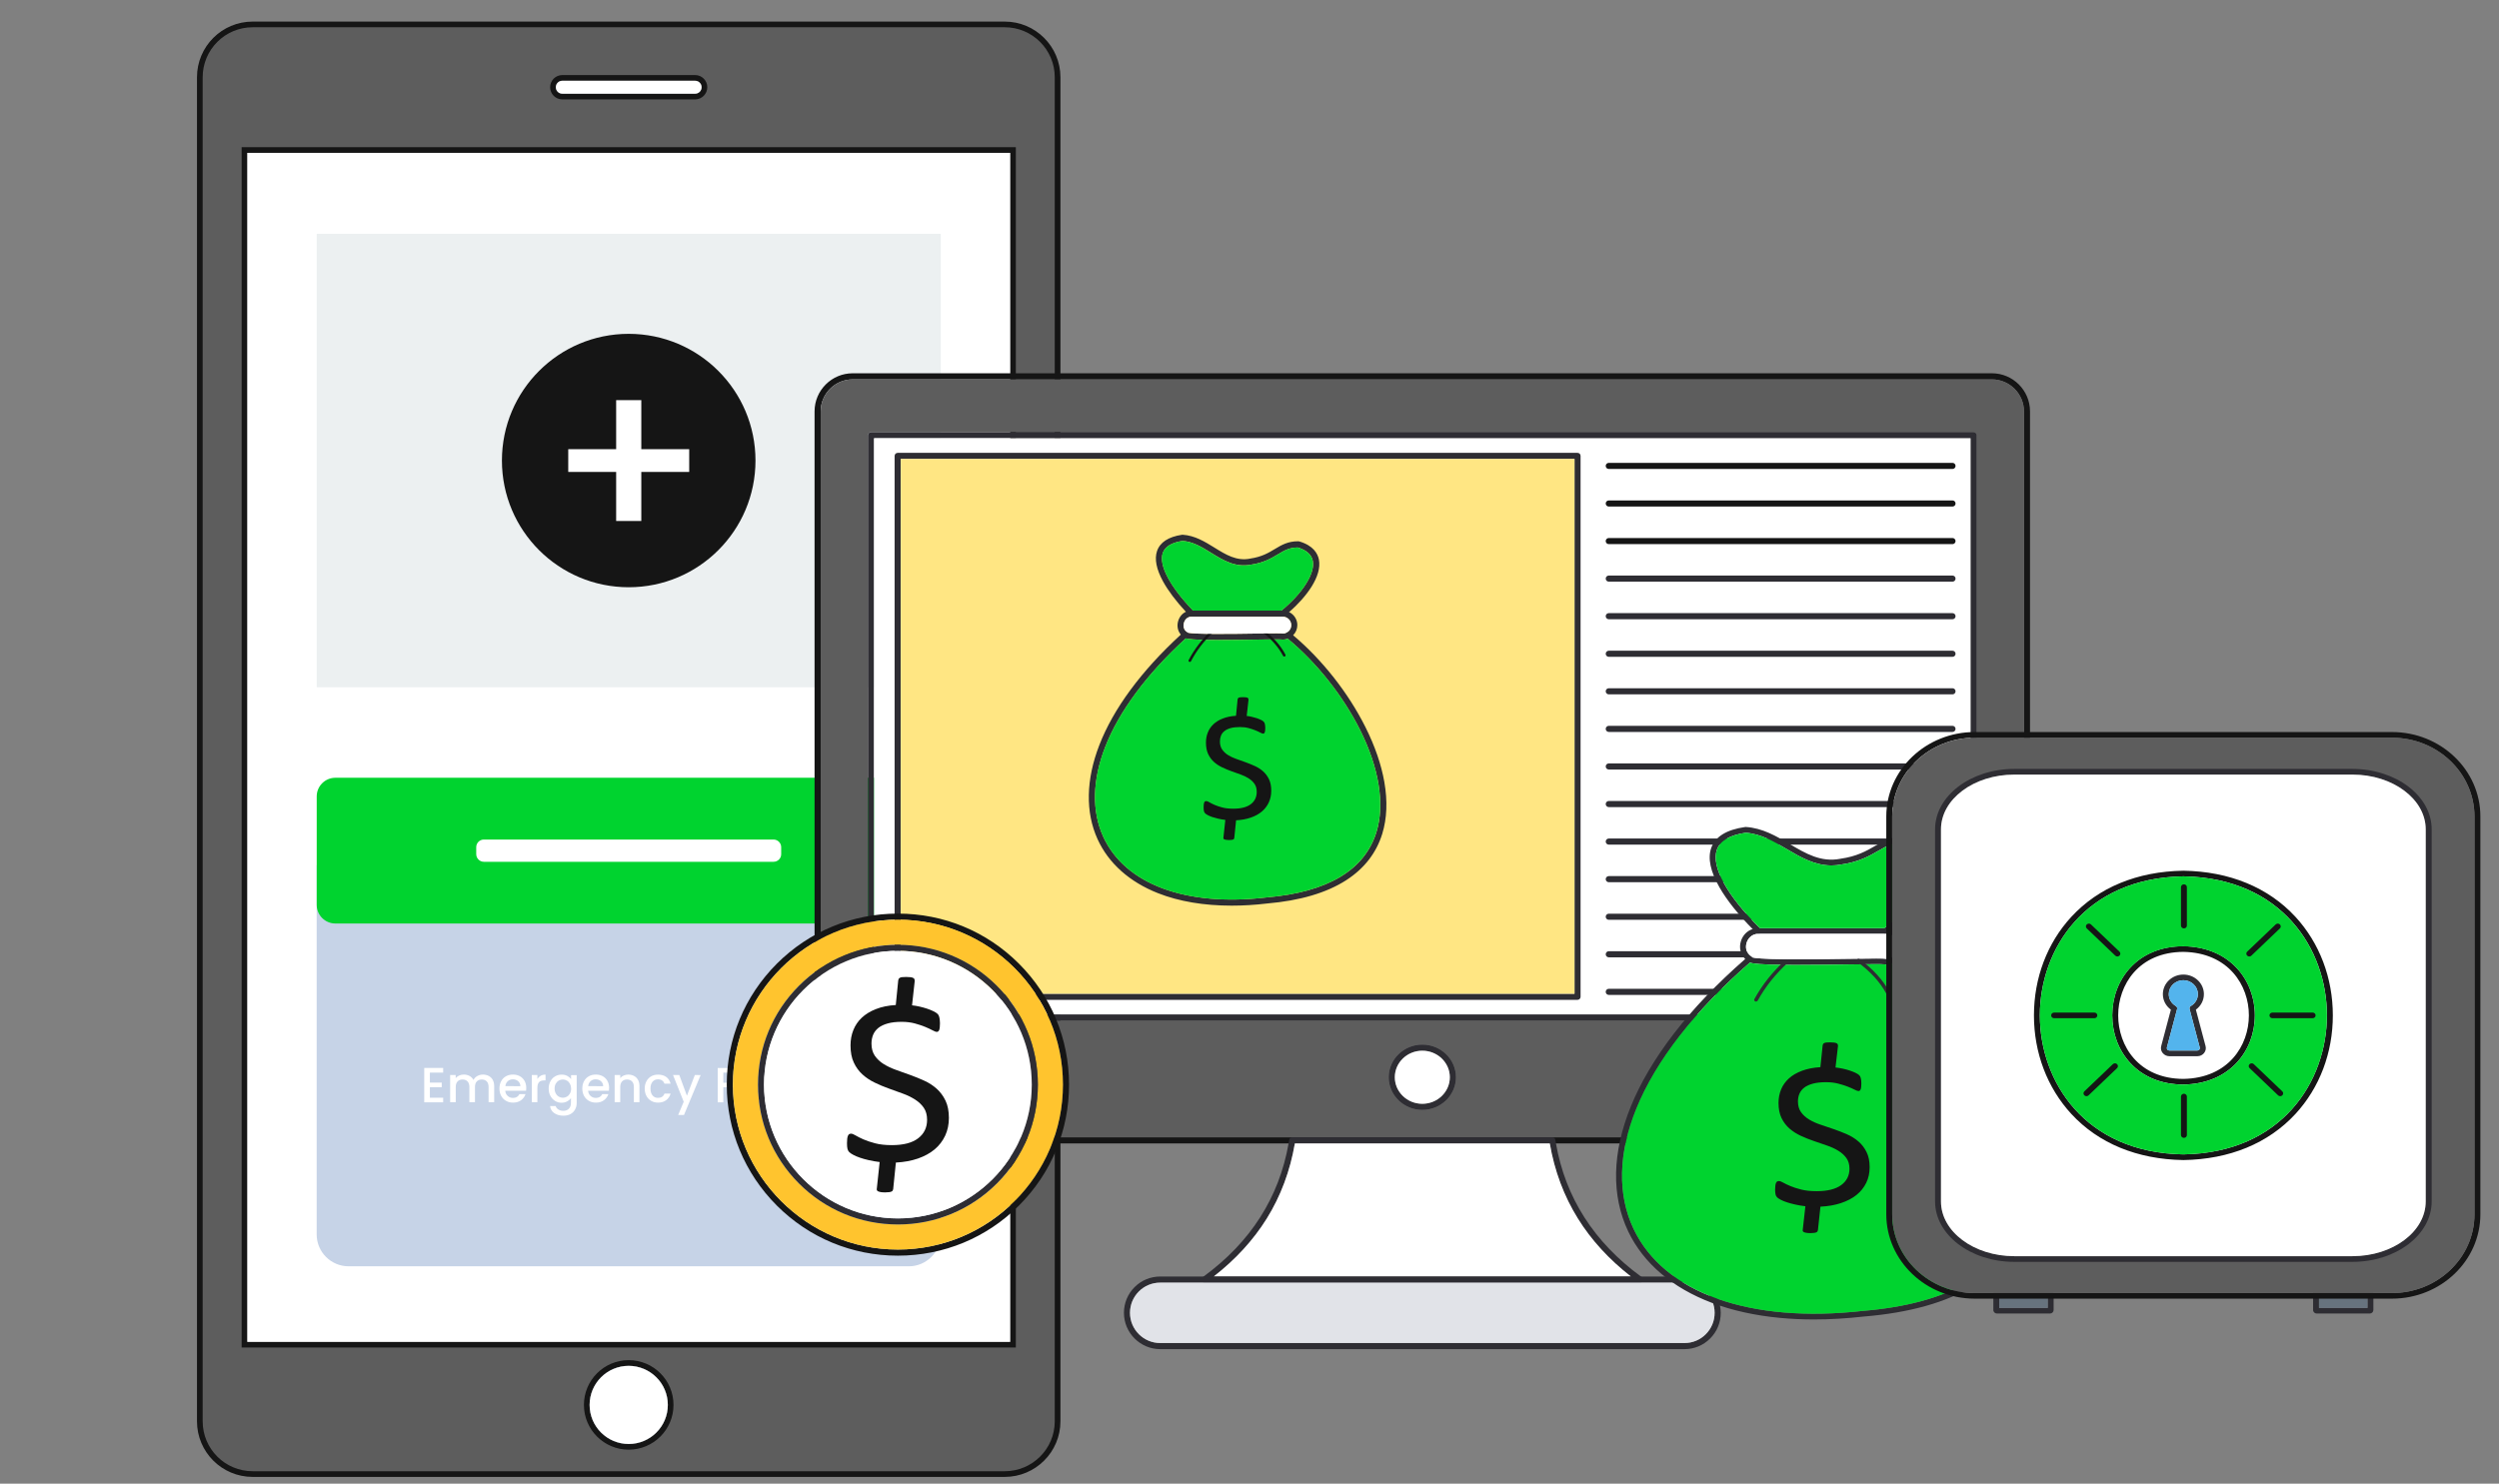 <svg width="879" height="522" viewBox="0 0 879 522" fill="none" xmlns="http://www.w3.org/2000/svg">
<rect x="0" y="0" width="879" height="522" fill="#808080" stroke="none"/>
<g clip-path="url(#clip0_367_9701)">
<path d="M244.523 28.414H197.768C196.521 28.414 195.508 29.427 195.508 30.693C195.508 31.939 196.521 32.971 197.768 32.971H244.523C245.77 32.971 246.783 31.939 246.783 30.693C246.783 29.427 245.75 28.414 244.523 28.414Z" fill="#37424C"/>
<path d="M88.884 8.595H353.401C363.662 8.595 372 16.912 372 27.186V500.065C372 510.32 363.663 518.638 353.401 518.638H88.884C78.603 518.638 70.285 510.321 70.285 500.065V27.186C70.285 16.911 78.604 8.595 88.884 8.595ZM221.143 479.551C212.993 479.551 206.389 486.153 206.389 494.301C206.389 502.449 212.993 509.05 221.143 509.05C229.272 509.05 235.896 502.45 235.896 494.301C235.896 486.153 229.292 479.551 221.143 479.551ZM85.994 473.099H356.311V52.77H85.994V473.099ZM197.765 27.414C195.985 27.414 194.505 28.874 194.505 30.692C194.505 32.48 195.955 33.971 197.765 33.971H244.521C246.33 33.971 247.78 32.48 247.78 30.692C247.78 28.88 246.325 27.414 244.521 27.414H197.765Z" fill="#5D5D5D" stroke="#151515" stroke-width="2"/>
<path d="M355.309 53.791H86.992V472.119H355.309V53.791Z" fill="white"/>
<path d="M246.783 30.693C246.783 31.939 245.77 32.971 244.523 32.971H197.768C196.521 32.971 195.508 31.939 195.508 30.693C195.508 29.427 196.521 28.414 197.768 28.414H244.523C245.75 28.414 246.783 29.427 246.783 30.693Z" fill="white"/>
<path d="M234.898 494.301C234.898 501.897 228.742 508.051 221.144 508.051C213.547 508.051 207.391 501.897 207.391 494.301C207.391 486.706 213.547 480.552 221.144 480.552C228.723 480.571 234.898 486.706 234.898 494.301Z" fill="#37424C"/>
<path d="M234.898 494.301C234.898 501.897 228.742 508.051 221.144 508.051C213.547 508.051 207.391 501.897 207.391 494.301C207.391 486.706 213.547 480.552 221.144 480.552C228.723 480.571 234.898 486.706 234.898 494.301Z" fill="white"/>
<path d="M330.903 82.264H111.406V241.805H330.903V82.264Z" fill="#ECF0F1"/>
<path d="M221.14 206.613C245.768 206.613 265.733 186.654 265.733 162.034C265.733 137.414 245.768 117.455 221.14 117.455C196.512 117.455 176.547 137.414 176.547 162.034C176.547 186.654 196.512 206.613 221.14 206.613Z" fill="#151515"/>
<path d="M242.422 166.045H225.571V183.3H216.726V166.045H199.875V158.04H216.726V140.785H225.571V158.04H242.422V166.045Z" fill="white"/>
<path d="M319.658 445.534H122.624C116.428 445.534 111.383 440.509 111.383 434.296V304.416H330.88V434.296C330.88 440.49 325.853 445.534 319.658 445.534Z" fill="#C6D3E7"/>
<path d="M324.314 324.924H117.968C114.344 324.924 111.402 321.983 111.402 318.361V280.209C111.402 276.586 114.344 273.646 117.968 273.646H324.314C327.938 273.646 330.88 276.586 330.88 280.209V318.361C330.88 321.983 327.938 324.924 324.314 324.924Z" fill="#00D32F"/>
<path d="M272.084 303.209H170.196C168.716 303.209 167.508 302.001 167.508 300.521V298.067C167.508 296.587 168.716 295.38 170.196 295.38H272.084C273.565 295.38 274.772 296.587 274.772 298.067V300.521C274.792 302.001 273.584 303.209 272.084 303.209Z" fill="white"/>
<path d="M151.206 377.352V380.897H155.375V382.513H151.206V386.214H155.881V387.83H149.219V375.755H155.881V377.372H151.206V377.352ZM171.915 378.56C172.518 378.872 172.986 379.339 173.317 379.943C173.648 380.546 173.824 381.286 173.824 382.163V387.791H171.856V382.455C171.856 381.598 171.642 380.936 171.213 380.488C170.785 380.04 170.2 379.806 169.46 379.806C168.72 379.806 168.135 380.04 167.707 380.488C167.278 380.936 167.064 381.598 167.064 382.455V387.791H165.096V382.455C165.096 381.598 164.882 380.936 164.453 380.488C164.025 380.04 163.44 379.806 162.7 379.806C161.96 379.806 161.375 380.04 160.947 380.488C160.518 380.936 160.304 381.598 160.304 382.455V387.791H158.336V378.229H160.284V379.319C160.615 378.93 161.024 378.618 161.512 378.404C162.018 378.19 162.544 378.073 163.109 378.073C163.869 378.073 164.551 378.229 165.155 378.56C165.758 378.891 166.226 379.358 166.538 379.962C166.83 379.378 167.278 378.93 167.901 378.579C168.505 378.248 169.168 378.073 169.888 378.073C170.648 378.093 171.311 378.248 171.915 378.56ZM185.026 383.76H177.72C177.778 384.519 178.051 385.143 178.577 385.59C179.084 386.058 179.707 386.292 180.447 386.292C181.519 386.292 182.259 385.844 182.707 384.948H184.85C184.558 385.824 184.032 386.545 183.272 387.11C182.512 387.674 181.577 387.947 180.447 387.947C179.532 387.947 178.714 387.733 177.993 387.324C177.272 386.915 176.707 386.331 176.298 385.59C175.889 384.85 175.674 383.974 175.674 383C175.674 382.007 175.869 381.15 176.278 380.41C176.668 379.67 177.233 379.086 177.954 378.677C178.675 378.268 179.512 378.073 180.447 378.073C181.344 378.073 182.162 378.268 182.863 378.657C183.564 379.047 184.11 379.592 184.519 380.313C184.909 381.033 185.103 381.832 185.103 382.767C185.103 383.156 185.084 383.468 185.026 383.76ZM183.038 382.163C183.019 381.442 182.766 380.858 182.259 380.41C181.753 379.962 181.129 379.748 180.369 379.748C179.688 379.748 179.103 379.962 178.616 380.391C178.129 380.819 177.837 381.403 177.759 382.143L183.038 382.163ZM190.169 378.502C190.656 378.229 191.221 378.093 191.883 378.093V380.137H191.376C190.597 380.137 190.013 380.332 189.623 380.722C189.234 381.111 189.019 381.793 189.019 382.767V387.791H187.052V378.229H189.019V379.612C189.311 379.144 189.701 378.774 190.169 378.502ZM199.52 378.54C200.085 378.833 200.533 379.203 200.864 379.651V378.268H202.851V387.986C202.851 388.862 202.676 389.641 202.286 390.342C201.916 391.024 201.39 391.569 200.689 391.959C199.987 392.348 199.15 392.543 198.175 392.543C196.89 392.543 195.799 392.232 194.942 391.628C194.084 391.024 193.597 390.206 193.48 389.154H195.448C195.604 389.661 195.916 390.05 196.403 390.362C196.89 390.674 197.474 390.829 198.156 390.829C198.955 390.829 199.598 390.596 200.085 390.109C200.572 389.622 200.825 388.921 200.825 387.986V386.389C200.494 386.837 200.026 387.226 199.461 387.519C198.896 387.83 198.234 387.986 197.513 387.986C196.675 387.986 195.916 387.772 195.234 387.343C194.552 386.915 194.006 386.331 193.597 385.571C193.188 384.812 192.993 383.955 192.993 383C192.993 382.046 193.188 381.189 193.597 380.449C193.987 379.709 194.532 379.125 195.234 378.716C195.916 378.307 196.675 378.093 197.513 378.093C198.292 378.093 198.955 378.229 199.52 378.54ZM200.474 381.306C200.202 380.819 199.851 380.449 199.403 380.196C198.955 379.943 198.487 379.806 197.981 379.806C197.474 379.806 197.007 379.923 196.559 380.176C196.11 380.43 195.76 380.8 195.487 381.267C195.214 381.754 195.078 382.319 195.078 382.981C195.078 383.643 195.214 384.227 195.487 384.714C195.76 385.22 196.11 385.59 196.559 385.844C197.007 386.097 197.474 386.233 197.981 386.233C198.487 386.233 198.974 386.097 199.403 385.844C199.851 385.59 200.202 385.22 200.474 384.734C200.747 384.247 200.883 383.662 200.883 383C200.864 382.358 200.728 381.793 200.474 381.306ZM214.17 383.76H206.864C206.923 384.519 207.195 385.143 207.721 385.59C208.228 386.058 208.851 386.292 209.592 386.292C210.663 386.292 211.403 385.844 211.851 384.948H213.994C213.702 385.824 213.176 386.545 212.416 387.11C211.657 387.674 210.721 387.947 209.592 387.947C208.676 387.947 207.858 387.733 207.137 387.324C206.416 386.915 205.851 386.331 205.442 385.59C205.033 384.85 204.819 383.974 204.819 383C204.819 382.007 205.013 381.15 205.423 380.41C205.812 379.67 206.377 379.086 207.098 378.677C207.819 378.268 208.656 378.073 209.592 378.073C210.488 378.073 211.306 378.268 212.007 378.657C212.709 379.047 213.254 379.592 213.663 380.313C214.053 381.033 214.248 381.832 214.248 382.767C214.228 383.156 214.209 383.468 214.17 383.76ZM212.163 382.163C212.144 381.442 211.89 380.858 211.384 380.41C210.877 379.962 210.254 379.748 209.494 379.748C208.812 379.748 208.228 379.962 207.741 380.391C207.254 380.819 206.962 381.403 206.884 382.143L212.163 382.163ZM223.014 378.56C223.618 378.872 224.086 379.339 224.417 379.943C224.748 380.546 224.923 381.286 224.923 382.163V387.791H222.956V382.455C222.956 381.598 222.742 380.936 222.313 380.488C221.884 380.04 221.3 379.806 220.56 379.806C219.819 379.806 219.235 380.04 218.806 380.488C218.378 380.936 218.163 381.598 218.163 382.455V387.791H216.196V378.229H218.163V379.319C218.495 378.93 218.904 378.618 219.41 378.404C219.917 378.19 220.443 378.073 221.008 378.073C221.748 378.093 222.43 378.248 223.014 378.56ZM227.378 380.43C227.768 379.689 228.333 379.105 229.034 378.696C229.735 378.287 230.554 378.093 231.469 378.093C232.619 378.093 233.573 378.365 234.333 378.91C235.093 379.456 235.599 380.235 235.872 381.267H233.729C233.554 380.8 233.281 380.43 232.891 380.157C232.502 379.884 232.034 379.748 231.45 379.748C230.631 379.748 229.989 380.04 229.521 380.605C229.034 381.17 228.8 381.968 228.8 383C228.8 384.032 229.034 384.831 229.521 385.415C230.008 385.999 230.651 386.272 231.45 386.272C232.599 386.272 233.359 385.766 233.729 384.773H235.872C235.599 385.746 235.073 386.525 234.313 387.09C233.554 387.655 232.599 387.947 231.469 387.947C230.554 387.947 229.755 387.733 229.034 387.324C228.333 386.915 227.768 386.331 227.378 385.59C226.969 384.85 226.774 383.974 226.774 383C226.774 382.027 226.969 381.17 227.378 380.43ZM246.45 378.248L240.586 392.29H238.541L240.489 387.635L236.729 378.229H238.931L241.619 385.513L244.405 378.229L246.45 378.248ZM259.542 375.755V377.372H254.418V380.936H258.412V382.552H254.418V387.83H252.451V375.775H259.542V375.755ZM270.042 378.248V387.811H268.055V386.681C267.744 387.071 267.334 387.382 266.828 387.616C266.321 387.85 265.795 387.947 265.23 387.947C264.471 387.947 263.808 387.791 263.204 387.48C262.6 387.168 262.133 386.701 261.802 386.097C261.451 385.493 261.295 384.753 261.295 383.877V378.248H263.263V383.565C263.263 384.422 263.477 385.084 263.906 385.532C264.334 385.98 264.919 386.214 265.659 386.214C266.399 386.214 266.984 385.98 267.412 385.532C267.841 385.084 268.055 384.422 268.055 383.565V378.248H270.042ZM279.491 378.56C280.095 378.872 280.562 379.339 280.893 379.943C281.225 380.546 281.4 381.286 281.4 382.163V387.791H279.432V382.455C279.432 381.598 279.218 380.936 278.789 380.488C278.361 380.04 277.776 379.806 277.036 379.806C276.296 379.806 275.711 380.04 275.283 380.488C274.854 380.936 274.64 381.598 274.64 382.455V387.791H272.672V378.229H274.64V379.319C274.971 378.93 275.38 378.618 275.887 378.404C276.393 378.19 276.919 378.073 277.484 378.073C278.225 378.093 278.887 378.248 279.491 378.56ZM283.855 380.43C284.244 379.689 284.79 379.105 285.491 378.696C286.173 378.287 286.952 378.073 287.79 378.073C288.413 378.073 289.037 378.209 289.641 378.482C290.245 378.755 290.732 379.125 291.082 379.573V374.957H293.069V387.791H291.082V386.35C290.751 386.817 290.303 387.187 289.738 387.499C289.173 387.791 288.511 387.947 287.77 387.947C286.933 387.947 286.173 387.733 285.491 387.304C284.809 386.876 284.264 386.292 283.855 385.532C283.446 384.773 283.251 383.916 283.251 382.961C283.251 382.027 283.446 381.17 283.855 380.43ZM290.673 381.306C290.4 380.819 290.05 380.449 289.602 380.196C289.154 379.943 288.686 379.806 288.179 379.806C287.673 379.806 287.205 379.923 286.757 380.176C286.309 380.43 285.959 380.8 285.686 381.267C285.413 381.754 285.277 382.319 285.277 382.981C285.277 383.643 285.413 384.227 285.686 384.714C285.959 385.22 286.309 385.59 286.757 385.844C287.205 386.097 287.673 386.233 288.179 386.233C288.686 386.233 289.173 386.097 289.602 385.844C290.05 385.59 290.4 385.22 290.673 384.734C290.946 384.247 291.082 383.662 291.082 383C291.063 382.358 290.926 381.793 290.673 381.306Z" fill="white"/>
<path d="M700.632 131.334H299.924C292.534 131.334 286.516 137.35 286.516 144.738V388.885C286.516 396.273 292.534 402.289 299.924 402.289H700.632C708.022 402.289 714.04 396.273 714.04 388.885V144.738C714.04 137.35 708.022 131.334 700.632 131.334ZM711.908 388.885C711.908 395.1 706.848 400.141 700.632 400.141H299.924C293.707 400.141 288.665 395.083 288.665 388.885V144.738C288.665 138.524 293.724 133.483 299.924 133.483H700.632C706.848 133.483 711.908 138.54 711.908 144.738V388.885Z" fill="#151515"/>
<path d="M700.631 133.482H299.923C293.707 133.482 288.664 138.54 288.664 144.738V388.885C288.664 395.099 293.723 400.14 299.923 400.14H700.631C706.848 400.14 711.907 395.083 711.907 388.885V144.738C711.907 138.523 706.848 133.482 700.631 133.482ZM500.285 390.505C493.771 390.505 488.464 385.348 488.464 379.018C488.464 372.688 493.771 367.531 500.285 367.531C506.799 367.531 512.106 372.688 512.106 379.018C512.106 385.348 506.799 390.505 500.285 390.505ZM695.258 357.978C695.258 358.573 694.779 359.053 694.183 359.053H306.371C305.776 359.053 305.296 358.573 305.296 357.978V153.117C305.296 152.522 305.776 152.043 306.371 152.043H694.183C694.779 152.043 695.258 152.522 695.258 153.117V357.978Z" fill="#5D5D5D"/>
<path d="M577.496 449.344C577.397 449.277 577.314 449.211 577.215 449.145C560.682 437.064 550.614 421.313 547.291 402.289C547.224 401.876 547.142 401.463 547.076 401.05C546.993 400.521 546.547 400.141 546.018 400.141H454.524C453.995 400.141 453.549 400.521 453.466 401.05C453.4 401.463 453.334 401.876 453.251 402.289C449.928 421.313 439.86 437.064 423.327 449.145C423.228 449.211 423.145 449.277 423.046 449.344C422.665 449.608 422.517 450.104 422.649 450.55C422.798 450.996 423.211 451.294 423.674 451.294H576.868C577.331 451.294 577.744 450.996 577.893 450.55C578.025 450.087 577.876 449.608 577.496 449.344ZM426.898 449.129C434.586 443.146 440.852 436.303 445.547 428.767C450.474 420.85 453.797 411.941 455.45 402.289H545.108C546.745 411.941 550.085 420.85 555.011 428.767C559.707 436.303 565.973 443.146 573.661 449.129H426.898Z" fill="#2E2D33"/>
<path d="M573.66 449.129H426.914C434.602 443.146 440.868 436.303 445.563 428.766C450.49 420.85 453.813 411.941 455.466 402.289H545.124C546.761 411.941 550.101 420.85 555.028 428.766C559.706 436.303 565.972 443.146 573.66 449.129Z" fill="white"/>
<path d="M592.474 449.129H408.099C404.677 449.129 401.486 450.451 399.072 452.864C396.659 455.277 395.336 458.5 395.336 461.905C395.336 468.946 401.073 474.681 408.116 474.681H592.491C595.897 474.681 599.104 473.359 601.518 470.945C603.932 468.532 605.254 465.326 605.254 461.921C605.238 454.864 599.517 449.129 592.474 449.129ZM599.98 469.425C597.98 471.441 595.302 472.532 592.458 472.532H408.099C402.23 472.532 397.469 467.756 397.469 461.905C397.469 459.062 398.576 456.401 400.577 454.385C402.577 452.385 405.256 451.278 408.099 451.278H592.474C598.344 451.278 603.105 456.054 603.105 461.905C603.105 464.748 601.997 467.425 599.98 469.425Z" fill="#2E2D33"/>
<path d="M603.105 461.905C603.105 464.747 601.997 467.408 599.997 469.425C597.996 471.441 595.318 472.532 592.474 472.532H408.099C402.23 472.532 397.469 467.755 397.469 461.905C397.469 459.062 398.576 456.401 400.577 454.385C402.577 452.385 405.256 451.277 408.099 451.277H592.474C598.327 451.277 603.105 456.054 603.105 461.905Z" fill="#E1E3E8"/>
<path d="M694.184 152.06H306.372C305.776 152.06 305.297 152.539 305.297 153.134V357.978C305.297 358.573 305.776 359.053 306.372 359.053H694.184C694.779 359.053 695.259 358.573 695.259 357.978V153.117C695.259 152.539 694.779 152.06 694.184 152.06ZM693.109 356.904H307.446V154.192H693.126L693.109 356.904Z" fill="#2E2D33"/>
<path d="M693.125 154.192H307.445V356.905H693.125V154.192Z" fill="white"/>
<path d="M500.29 367.531C493.776 367.531 488.469 372.688 488.469 379.018C488.469 385.348 493.776 390.505 500.29 390.505C506.804 390.505 512.111 385.348 512.111 379.018C512.111 372.688 506.804 367.531 500.29 367.531ZM500.29 388.356C494.95 388.356 490.618 384.158 490.618 379.018C490.618 373.861 494.966 369.68 500.29 369.68C505.63 369.68 509.962 373.878 509.962 379.018C509.962 384.158 505.613 388.356 500.29 388.356Z" fill="#2E2D33"/>
<path d="M509.961 379.018C509.961 384.174 505.613 388.356 500.289 388.356C494.949 388.356 490.617 384.158 490.617 379.018C490.617 373.861 494.965 369.68 500.289 369.68C505.613 369.68 509.961 373.861 509.961 379.018Z" fill="white"/>
<path d="M554.895 159.332H315.747C315.151 159.332 314.672 159.811 314.672 160.406V350.706C314.672 351.301 315.151 351.781 315.747 351.781H554.879C555.474 351.781 555.953 351.301 555.953 350.706V160.406C555.97 159.811 555.49 159.332 554.895 159.332ZM553.82 349.632H316.821V161.481H553.82V349.632Z" fill="#2E2D33"/>
<path d="M553.82 161.48H316.82V349.632H553.82V161.48Z" fill="#FFE683"/>
<path d="M486.199 293.355C484.116 300.098 479.851 305.602 473.518 309.684C466.624 314.13 457.267 316.89 445.694 317.882C441.412 318.394 437.245 318.642 433.228 318.642C423.506 318.642 414.711 317.171 407.337 314.263C397.269 310.296 389.912 303.718 386.059 295.256C381.744 285.769 381.959 274.299 386.704 262.085C389.168 255.738 392.838 249.226 397.632 242.731C402.443 236.202 408.395 229.657 415.356 223.278C415.637 223.013 415.918 222.765 416.215 222.501C416.414 222.319 416.662 222.22 416.943 222.22H416.959C417.555 222.22 418.034 222.699 418.034 223.294C418.034 223.658 417.852 223.988 417.571 224.17C417.406 224.319 417.257 224.451 417.092 224.6C403.386 237.144 393.582 250.35 388.738 262.845C384.208 274.497 383.976 285.405 388.043 294.347C395.665 311.089 417.141 319.089 445.479 315.75C445.495 315.75 445.495 315.75 445.512 315.75C467.038 313.882 480.032 306.147 484.166 292.727C487.158 282.992 485.108 270.249 478.396 256.829C472.394 244.83 463.152 233.178 452.985 224.749C452.819 224.616 452.654 224.468 452.472 224.335C452.422 224.302 452.373 224.269 452.34 224.22C451.926 223.79 451.943 223.112 452.356 222.699C452.373 222.683 452.373 222.683 452.389 222.666C452.522 222.55 452.654 222.484 452.819 222.435C453.1 222.352 453.381 222.385 453.646 222.534C453.695 222.567 453.745 222.6 453.795 222.633C454.158 222.93 454.506 223.211 454.853 223.509C465.054 232.087 474.279 243.805 480.297 255.854C483.62 262.498 485.852 268.993 486.927 275.125C488.1 281.852 487.852 287.967 486.199 293.355ZM453.447 215.361C452.902 215.84 452.356 216.303 451.811 216.749C451.629 216.898 451.414 216.98 451.199 216.98H451.182C451.166 216.98 451.149 216.98 451.133 216.98C451.116 216.98 451.116 216.98 451.1 216.98C451.067 216.98 451.034 216.98 450.984 216.964H450.968C450.934 216.964 450.901 216.947 450.885 216.947C450.835 216.931 450.786 216.914 450.736 216.898C450.703 216.898 450.686 216.881 450.67 216.865C450.637 216.848 450.604 216.832 450.571 216.815C450.538 216.799 450.505 216.782 450.472 216.749C450.439 216.733 450.405 216.7 450.372 216.666C450.339 216.633 450.323 216.6 450.29 216.567C449.909 216.105 449.992 215.427 450.455 215.063L450.753 214.815C458.226 208.667 462.64 201.659 461.764 197.313C461.334 195.131 459.548 193.544 456.506 192.619C453.53 192.619 451.745 193.693 449.496 195.032C447.182 196.42 444.553 197.99 440.105 198.651C434.517 199.759 430.202 197.098 426.036 194.519C422.762 192.486 419.654 190.569 415.934 190.305C412.082 190.9 409.751 192.338 408.99 194.585C407.552 198.85 411.537 206.403 419.654 214.815C419.753 214.915 419.869 215.03 419.968 215.146C420.382 215.576 420.365 216.253 419.952 216.666C419.869 216.749 419.786 216.799 419.687 216.848C419.654 216.865 419.638 216.881 419.605 216.881C419.572 216.898 419.555 216.898 419.522 216.914C419.505 216.914 419.472 216.931 419.456 216.931C419.439 216.931 419.439 216.931 419.423 216.931C419.406 216.931 419.373 216.947 419.357 216.947C419.34 216.947 419.34 216.947 419.324 216.947C419.29 216.947 419.257 216.947 419.241 216.947C419.208 216.947 419.175 216.947 419.142 216.947C418.894 216.931 418.629 216.832 418.447 216.633C418.001 216.171 417.555 215.708 417.125 215.245C413.636 211.51 410.892 207.841 409.09 204.568C406.742 200.271 406.031 196.684 406.973 193.891C408.015 190.801 410.974 188.867 415.752 188.156C415.835 188.14 415.901 188.14 415.984 188.14C420.299 188.421 423.804 190.586 427.193 192.685C431.194 195.164 434.964 197.494 439.742 196.536C439.758 196.536 439.775 196.536 439.791 196.519C443.842 195.924 446.173 194.519 448.421 193.164C450.802 191.743 453.034 190.404 456.704 190.437C456.804 190.437 456.903 190.454 457.002 190.487C461.945 191.941 463.483 194.751 463.913 196.866C465.054 202.75 459.532 210.022 453.447 215.361Z" fill="#2E2D33"/>
<path d="M451.001 216.964C450.952 216.964 450.918 216.947 450.902 216.947C450.852 216.931 450.803 216.914 450.753 216.898C450.72 216.898 450.704 216.881 450.687 216.865C450.654 216.848 450.621 216.832 450.588 216.815C450.555 216.799 450.522 216.782 450.489 216.749C450.456 216.733 450.423 216.7 450.389 216.667C450.356 216.633 450.34 216.6 450.307 216.567C449.927 216.105 450.009 215.427 450.472 215.063L450.77 214.815H419.655C419.754 214.915 419.87 215.03 419.969 215.146C420.382 215.576 420.366 216.253 419.952 216.667C419.87 216.749 419.787 216.799 419.688 216.848C419.655 216.865 419.638 216.881 419.605 216.881C419.572 216.898 419.556 216.898 419.522 216.914C419.506 216.914 419.473 216.931 419.456 216.931C419.44 216.931 419.44 216.931 419.423 216.931C419.407 216.931 419.374 216.947 419.357 216.947C419.341 216.947 419.341 216.947 419.324 216.947C419.291 216.947 419.258 216.947 419.241 216.947H451.133C451.084 216.981 451.034 216.981 451.001 216.964ZM451.001 216.964C450.952 216.964 450.918 216.947 450.902 216.947C450.852 216.931 450.803 216.914 450.753 216.898C450.72 216.898 450.704 216.881 450.687 216.865C450.654 216.848 450.621 216.832 450.588 216.815C450.555 216.799 450.522 216.782 450.489 216.749C450.456 216.733 450.423 216.7 450.389 216.667C450.356 216.633 450.34 216.6 450.307 216.567C449.927 216.105 450.009 215.427 450.472 215.063L450.77 214.815H419.655C419.754 214.915 419.87 215.03 419.969 215.146C420.382 215.576 420.366 216.253 419.952 216.667C419.87 216.749 419.787 216.799 419.688 216.848C419.655 216.865 419.638 216.881 419.605 216.881C419.572 216.898 419.556 216.898 419.522 216.914C419.506 216.914 419.473 216.931 419.456 216.931C419.44 216.931 419.44 216.931 419.423 216.931C419.407 216.931 419.374 216.947 419.357 216.947C419.341 216.947 419.341 216.947 419.324 216.947C419.291 216.947 419.258 216.947 419.241 216.947H451.133C451.084 216.981 451.034 216.981 451.001 216.964ZM453.448 215.361C452.77 215.03 452.01 214.832 451.2 214.832H419.274C418.497 214.815 417.753 214.964 417.109 215.262C415.869 215.84 414.893 216.947 414.43 218.435C413.885 220.203 414.248 221.988 415.34 223.261C415.571 223.542 415.852 223.79 416.15 224.005C416.166 224.038 416.199 224.071 416.216 224.087C416.365 224.253 416.513 224.435 417.059 224.583C418.018 224.864 420.217 225.096 425.855 225.145C426.813 225.162 427.805 225.162 428.847 225.162C432.997 225.162 437.609 225.096 441.478 225.03C445.777 224.963 450.224 224.897 450.918 224.996C451.018 225.03 451.1 225.03 451.2 225.03H451.233C451.828 225.03 452.423 224.93 452.969 224.716C453.646 224.468 454.275 224.071 454.82 223.526C454.837 223.509 454.837 223.509 454.853 223.492C455.812 222.517 456.325 221.261 456.325 219.906C456.325 217.939 455.151 216.187 453.448 215.361ZM441.445 222.914C433.89 223.03 420.018 223.228 417.787 222.583C417.704 222.501 417.621 222.418 417.522 222.369C416.249 221.559 416.166 220.088 416.464 219.08C416.778 218.055 417.638 216.981 419.109 216.981C419.142 216.981 419.175 216.981 419.208 216.981H451.216C452.853 216.981 454.175 218.319 454.175 219.956C454.175 220.732 453.878 221.476 453.299 222.038C453.15 222.187 452.985 222.319 452.803 222.435C452.671 222.517 452.522 222.6 452.373 222.666C452.043 222.815 451.679 222.897 451.299 222.914C450.654 222.798 448.852 222.798 441.445 222.914ZM451.001 216.964C450.952 216.964 450.918 216.947 450.902 216.947C450.852 216.931 450.803 216.914 450.753 216.898C450.72 216.898 450.704 216.881 450.687 216.865C450.654 216.848 450.621 216.832 450.588 216.815C450.555 216.799 450.522 216.782 450.489 216.749C450.456 216.733 450.423 216.7 450.389 216.667C450.356 216.633 450.34 216.6 450.307 216.567C449.927 216.105 450.009 215.427 450.472 215.063L450.77 214.815H419.655C419.754 214.915 419.87 215.03 419.969 215.146C420.382 215.576 420.366 216.253 419.952 216.667C419.87 216.749 419.787 216.799 419.688 216.848C419.655 216.865 419.638 216.881 419.605 216.881C419.572 216.898 419.556 216.898 419.522 216.914C419.506 216.914 419.473 216.931 419.456 216.931C419.44 216.931 419.44 216.931 419.423 216.931C419.407 216.931 419.374 216.947 419.357 216.947C419.341 216.947 419.341 216.947 419.324 216.947C419.291 216.947 419.258 216.947 419.241 216.947H451.133C451.084 216.981 451.034 216.981 451.001 216.964Z" fill="#2E2D33"/>
<path d="M450.753 214.832H419.638C411.52 206.403 407.536 198.85 408.974 194.602C409.734 192.354 412.066 190.916 415.918 190.321C419.638 190.586 422.729 192.503 426.019 194.536C430.186 197.114 434.501 199.792 440.089 198.668C444.536 198.007 447.165 196.42 449.48 195.048C451.728 193.693 453.514 192.635 456.49 192.635C459.548 193.561 461.317 195.147 461.747 197.329C462.656 201.676 458.225 208.684 450.753 214.832ZM484.149 292.727C480.016 306.147 467.004 313.882 445.495 315.75C445.479 315.75 445.479 315.75 445.462 315.75C417.108 319.105 395.648 311.106 388.027 294.347C383.96 285.389 384.191 274.497 388.721 262.845C393.582 250.35 403.369 237.128 417.075 224.6C418.034 224.881 420.233 225.112 425.871 225.162C426.829 225.178 427.821 225.178 428.863 225.178C433.013 225.178 437.625 225.112 441.494 225.046C445.793 224.98 450.24 224.914 450.934 225.013C451.034 225.046 451.116 225.046 451.216 225.046H451.249C451.844 225.046 452.439 224.947 452.985 224.732C463.152 233.161 472.394 244.813 478.396 256.812C485.091 270.249 487.142 282.992 484.149 292.727Z" fill="#00D32F"/>
<path d="M451.73 231.013C451.564 231.013 451.399 230.914 451.316 230.765C449.713 227.691 447.266 224.897 444.058 222.451C443.86 222.303 443.81 222.005 443.976 221.807C444.058 221.691 444.191 221.625 444.34 221.625C444.406 221.625 444.521 221.642 444.621 221.724C447.944 224.253 450.473 227.145 452.143 230.335C452.193 230.451 452.209 230.566 452.176 230.682C452.143 230.798 452.06 230.897 451.945 230.947C451.879 230.996 451.796 231.013 451.73 231.013ZM418.515 232.897C418.449 232.897 418.366 232.88 418.3 232.847C418.184 232.798 418.118 232.699 418.069 232.583C418.036 232.467 418.036 232.335 418.102 232.236C420.102 228.418 422.698 225.03 425.988 221.889C426.071 221.807 426.186 221.757 426.302 221.757C426.434 221.757 426.55 221.807 426.633 221.906C426.815 222.088 426.798 222.385 426.616 222.551C423.392 225.625 420.863 228.93 418.912 232.666C418.846 232.798 418.68 232.897 418.515 232.897ZM447.15 278.199C447.15 279.72 446.853 281.092 446.29 282.331C445.712 283.571 444.885 284.645 443.827 285.538C442.769 286.43 441.463 287.141 439.925 287.67C438.388 288.199 436.668 288.513 434.783 288.612L434.155 294.777C434.139 294.892 434.106 294.991 434.056 295.107C434.006 295.206 433.924 295.289 433.792 295.355C433.659 295.421 433.477 295.471 433.229 295.504C432.998 295.537 432.684 295.553 432.304 295.553C431.874 295.553 431.527 295.537 431.262 295.487C431.014 295.438 430.799 295.388 430.65 295.322C430.501 295.256 430.402 295.157 430.353 295.041C430.303 294.925 430.303 294.777 430.336 294.628L430.997 288.48C430.088 288.364 429.245 288.215 428.468 288.033C427.691 287.852 426.996 287.653 426.385 287.455C425.773 287.24 425.261 287.025 424.831 286.794C424.401 286.562 424.087 286.347 423.888 286.149C423.69 285.951 423.558 285.686 423.475 285.372C423.392 285.042 423.359 284.612 423.359 284.034C423.359 283.62 423.376 283.273 423.409 282.992C423.442 282.711 423.508 282.497 423.574 282.315C423.657 282.133 423.756 282.017 423.872 281.951C423.987 281.885 424.136 281.852 424.318 281.852C424.566 281.852 424.913 281.984 425.376 282.265C425.839 282.546 426.434 282.844 427.178 283.174C427.922 283.505 428.848 283.819 429.923 284.1C430.997 284.381 432.304 284.529 433.825 284.529C436.519 284.529 438.553 284.001 439.958 282.943C441.347 281.885 442.041 280.447 442.041 278.613C442.041 277.489 441.793 276.563 441.281 275.819C440.768 275.076 440.091 274.431 439.247 273.886C438.404 273.34 437.445 272.877 436.371 272.497C435.296 272.117 434.205 271.72 433.097 271.324C431.989 270.927 430.898 270.464 429.824 269.952C428.749 269.44 427.807 268.812 426.963 268.051C426.137 267.291 425.459 266.365 424.946 265.275C424.434 264.184 424.186 262.845 424.186 261.258C424.186 259.986 424.401 258.796 424.847 257.705C425.277 256.598 425.938 255.639 426.815 254.813C427.691 253.986 428.782 253.309 430.121 252.796C431.444 252.267 432.998 251.953 434.75 251.838L435.313 246.086C435.329 245.97 435.362 245.871 435.412 245.755C435.461 245.656 435.544 245.557 435.676 245.491C435.809 245.408 435.99 245.359 436.222 245.342C436.453 245.309 436.767 245.293 437.164 245.293C437.578 245.293 437.925 245.309 438.206 245.342C438.487 245.375 438.685 245.441 438.834 245.524C438.983 245.607 439.066 245.706 439.099 245.822C439.132 245.937 439.148 246.069 439.148 246.218L438.52 251.904C439.082 251.953 439.677 252.053 440.305 252.201C440.917 252.35 441.496 252.499 442.041 252.681C442.587 252.862 443.066 253.061 443.513 253.276C443.943 253.49 444.24 253.672 444.406 253.837C444.571 253.986 444.687 254.135 444.753 254.267C444.819 254.399 444.869 254.548 444.902 254.73C444.935 254.895 444.968 255.094 445.001 255.325C445.034 255.556 445.05 255.804 445.05 256.085C445.05 256.449 445.034 256.763 445.001 257.027C444.968 257.292 444.935 257.507 444.869 257.655C444.819 257.804 444.736 257.92 444.637 258.002C444.538 258.085 444.422 258.118 444.29 258.118C444.075 258.118 443.744 258.002 443.298 257.755C442.835 257.507 442.273 257.242 441.579 256.961C440.884 256.68 440.091 256.416 439.181 256.168C438.272 255.92 437.263 255.804 436.139 255.804C434.866 255.804 433.775 255.92 432.882 256.168C431.989 256.416 431.245 256.763 430.7 257.209C430.138 257.655 429.724 258.184 429.476 258.812C429.228 259.44 429.096 260.118 429.096 260.862C429.096 262.002 429.361 262.944 429.873 263.705C430.402 264.465 431.08 265.109 431.923 265.638C432.766 266.167 433.725 266.63 434.817 267.01C435.891 267.39 436.999 267.787 438.123 268.184C439.247 268.597 440.355 269.043 441.43 269.539C442.504 270.035 443.48 270.663 444.323 271.423C445.166 272.183 445.844 273.109 446.373 274.2C446.886 275.257 447.15 276.613 447.15 278.199ZM358.401 339.054C347.027 327.683 331.916 321.436 315.829 321.436C299.743 321.436 284.632 327.7 273.257 339.054C261.899 350.425 255.633 365.532 255.633 381.613C255.633 397.695 261.899 412.801 273.257 424.172C284.632 435.543 299.743 441.791 315.829 441.791C331.916 441.791 347.027 435.527 358.401 424.172C369.776 412.801 376.026 397.695 376.026 381.613C376.026 365.532 369.76 350.425 358.401 339.054ZM315.829 439.642C283.821 439.642 257.782 413.611 257.782 381.613C257.782 349.616 283.821 323.584 315.829 323.584C347.837 323.584 373.876 349.616 373.876 381.613C373.893 413.611 347.837 439.642 315.829 439.642Z" fill="#151515"/>
<path d="M315.828 323.584C283.821 323.584 257.781 349.615 257.781 381.613C257.781 413.61 283.821 439.642 315.828 439.642C347.836 439.642 373.875 413.61 373.875 381.613C373.892 349.615 347.836 323.584 315.828 323.584ZM350.647 416.404C341.355 425.692 328.989 430.816 315.845 430.816C302.701 430.816 290.335 425.692 281.043 416.404C271.752 407.115 266.626 394.752 266.626 381.613C266.626 368.473 271.752 356.111 281.043 346.822C290.335 337.533 302.701 332.41 315.845 332.41C328.989 332.41 341.355 337.533 350.647 346.822C359.938 356.111 365.063 368.473 365.063 381.613C365.063 394.752 359.938 407.115 350.647 416.404Z" fill="#FFC42E"/>
<path d="M350.645 346.822C341.354 337.534 328.987 332.41 315.843 332.41C302.7 332.41 290.333 337.534 281.042 346.822C271.75 356.111 266.625 368.474 266.625 381.613C266.625 394.753 271.75 407.115 281.042 416.404C290.333 425.693 302.7 430.816 315.843 430.816C328.987 430.816 341.354 425.693 350.645 416.404C359.937 407.115 365.062 394.753 365.062 381.613C365.062 368.474 359.937 356.111 350.645 346.822ZM315.827 428.684C289.87 428.684 268.741 407.562 268.741 381.613C268.741 355.665 289.87 334.542 315.827 334.542C341.784 334.542 362.913 355.648 362.913 381.613C362.913 407.562 341.784 428.684 315.827 428.684Z" fill="#2E2D33"/>
<path d="M362.914 381.613C362.914 407.561 341.785 428.684 315.828 428.684C289.871 428.684 268.742 407.561 268.742 381.613C268.742 355.664 289.871 334.542 315.828 334.542C341.785 334.542 362.914 355.664 362.914 381.613Z" fill="white"/>
<path d="M333.765 393.315C333.765 395.596 333.335 397.678 332.459 399.562C331.583 401.43 330.343 403.05 328.756 404.388C327.152 405.727 325.201 406.801 322.887 407.611C320.572 408.405 317.976 408.884 315.116 409.033L314.174 418.338C314.141 418.503 314.091 418.668 314.025 418.834C313.959 418.982 313.81 419.115 313.612 419.214C313.413 419.313 313.132 419.396 312.768 419.445C312.405 419.495 311.942 419.528 311.38 419.528C310.718 419.528 310.206 419.495 309.809 419.429C309.429 419.363 309.115 419.263 308.883 419.164C308.652 419.065 308.503 418.916 308.437 418.734C308.371 418.553 308.354 418.338 308.42 418.106L309.412 408.851C308.04 408.686 306.767 408.454 305.593 408.19C304.419 407.925 303.378 407.628 302.468 407.314C301.559 407 300.782 406.669 300.137 406.322C299.493 405.975 299.03 405.661 298.715 405.364C298.418 405.066 298.203 404.669 298.087 404.19C297.971 403.711 297.922 403.033 297.922 402.174C297.922 401.546 297.955 401.017 298.005 400.604C298.054 400.19 298.153 399.843 298.269 399.579C298.385 399.314 298.534 399.116 298.715 399.017C298.897 398.918 299.129 398.868 299.377 398.868C299.74 398.868 300.27 399.083 300.964 399.496C301.658 399.909 302.551 400.372 303.692 400.868C304.816 401.364 306.205 401.827 307.825 402.256C309.462 402.686 311.413 402.901 313.694 402.901C317.761 402.901 320.836 402.108 322.936 400.504C325.036 398.901 326.094 396.736 326.094 393.992C326.094 392.307 325.714 390.902 324.937 389.761C324.16 388.638 323.135 387.662 321.862 386.853C320.589 386.043 319.15 385.332 317.53 384.754C315.91 384.175 314.273 383.58 312.603 382.969C310.933 382.374 309.28 381.679 307.676 380.903C306.056 380.126 304.618 379.167 303.361 378.027C302.105 376.886 301.08 375.498 300.319 373.845C299.542 372.209 299.162 370.176 299.162 367.78C299.162 365.862 299.493 364.077 300.154 362.425C300.815 360.772 301.791 359.317 303.113 358.078C304.436 356.838 306.089 355.814 308.09 355.037C310.09 354.243 312.421 353.764 315.083 353.599L315.943 344.938C315.976 344.773 316.025 344.608 316.092 344.442C316.158 344.294 316.306 344.145 316.505 344.029C316.703 343.914 316.984 343.831 317.315 343.798C317.662 343.748 318.125 343.732 318.737 343.732C319.365 343.732 319.894 343.765 320.307 343.814C320.721 343.88 321.035 343.963 321.25 344.095C321.465 344.228 321.597 344.376 321.663 344.542C321.713 344.707 321.746 344.922 321.746 345.137L320.803 353.714C321.663 353.797 322.556 353.946 323.482 354.161C324.408 354.376 325.284 354.624 326.094 354.888C326.904 355.152 327.648 355.466 328.309 355.78C328.971 356.111 329.417 356.392 329.665 356.623C329.913 356.855 330.078 357.07 330.178 357.268C330.277 357.466 330.359 357.698 330.409 357.962C330.459 358.227 330.508 358.524 330.558 358.855C330.607 359.202 330.624 359.582 330.624 360.012C330.624 360.557 330.607 361.02 330.558 361.433C330.508 361.83 330.459 362.144 330.359 362.375C330.277 362.606 330.161 362.772 330.012 362.887C329.863 363.003 329.698 363.053 329.5 363.053C329.186 363.053 328.69 362.871 327.995 362.491C327.301 362.127 326.441 361.714 325.4 361.284C324.358 360.854 323.151 360.458 321.779 360.078C320.407 359.714 318.869 359.516 317.183 359.516C315.265 359.516 313.628 359.698 312.272 360.078C310.917 360.458 309.809 360.97 308.966 361.648C308.123 362.325 307.511 363.135 307.114 364.077C306.734 365.019 306.536 366.044 306.536 367.168C306.536 368.887 306.932 370.308 307.709 371.449C308.503 372.589 309.528 373.564 310.801 374.358C312.074 375.151 313.529 375.845 315.149 376.424C316.786 377.002 318.439 377.597 320.142 378.209C321.845 378.82 323.515 379.498 325.135 380.241C326.772 380.985 328.21 381.927 329.483 383.068C330.756 384.208 331.781 385.613 332.575 387.249C333.368 388.902 333.765 390.918 333.765 393.315ZM686.776 165.001H565.871C565.276 165.001 564.796 164.522 564.796 163.927C564.796 163.332 565.276 162.853 565.871 162.853H686.776C687.371 162.853 687.851 163.332 687.851 163.927C687.851 164.522 687.371 165.001 686.776 165.001ZM686.776 178.223H565.871C565.276 178.223 564.796 177.744 564.796 177.149C564.796 176.554 565.276 176.075 565.871 176.075H686.776C687.371 176.075 687.851 176.554 687.851 177.149C687.851 177.744 687.371 178.223 686.776 178.223ZM686.776 191.445H565.871C565.276 191.445 564.796 190.966 564.796 190.371C564.796 189.776 565.276 189.297 565.871 189.297H686.776C687.371 189.297 687.851 189.776 687.851 190.371C687.851 190.966 687.371 191.445 686.776 191.445Z" fill="#151515"/>
<path d="M686.777 204.651H565.872C565.276 204.651 564.797 204.171 564.797 203.576C564.797 202.981 565.276 202.502 565.872 202.502H686.777C687.372 202.502 687.851 202.981 687.851 203.576C687.851 204.171 687.372 204.651 686.777 204.651Z" fill="#2E2D33"/>
<path d="M686.777 217.873H565.872C565.276 217.873 564.797 217.394 564.797 216.799C564.797 216.204 565.276 215.725 565.872 215.725H686.777C687.372 215.725 687.851 216.204 687.851 216.799C687.851 217.394 687.372 217.873 686.777 217.873Z" fill="#2E2D33"/>
<path d="M686.777 231.095H565.872C565.276 231.095 564.797 230.616 564.797 230.021C564.797 229.426 565.276 228.946 565.872 228.946H686.777C687.372 228.946 687.851 229.426 687.851 230.021C687.851 230.616 687.372 231.095 686.777 231.095Z" fill="#2E2D33"/>
<path d="M686.777 244.301H565.872C565.276 244.301 564.797 243.822 564.797 243.227C564.797 242.632 565.276 242.152 565.872 242.152H686.777C687.372 242.152 687.851 242.632 687.851 243.227C687.851 243.822 687.372 244.301 686.777 244.301Z" fill="#2E2D33"/>
<path d="M686.777 257.524H565.872C565.276 257.524 564.797 257.044 564.797 256.449C564.797 255.854 565.276 255.375 565.872 255.375H686.777C687.372 255.375 687.851 255.854 687.851 256.449C687.851 257.044 687.372 257.524 686.777 257.524Z" fill="#2E2D33"/>
<path d="M686.777 270.745H565.872C565.276 270.745 564.797 270.266 564.797 269.671C564.797 269.076 565.276 268.597 565.872 268.597H686.777C687.372 268.597 687.851 269.076 687.851 269.671C687.851 270.266 687.372 270.745 686.777 270.745Z" fill="#2E2D33"/>
<path d="M686.777 283.968H565.872C565.276 283.968 564.797 283.489 564.797 282.894C564.797 282.299 565.276 281.819 565.872 281.819H686.777C687.372 281.819 687.851 282.299 687.851 282.894C687.851 283.489 687.372 283.968 686.777 283.968Z" fill="#2E2D33"/>
<path d="M686.777 297.173H565.872C565.276 297.173 564.797 296.694 564.797 296.099C564.797 295.504 565.276 295.024 565.872 295.024H686.777C687.372 295.024 687.851 295.504 687.851 296.099C687.851 296.694 687.372 297.173 686.777 297.173Z" fill="#2E2D33"/>
<path d="M686.777 310.396H565.872C565.276 310.396 564.797 309.916 564.797 309.321C564.797 308.726 565.276 308.247 565.872 308.247H686.777C687.372 308.247 687.851 308.726 687.851 309.321C687.851 309.916 687.372 310.396 686.777 310.396Z" fill="#2E2D33"/>
<path d="M686.777 323.617H565.872C565.276 323.617 564.797 323.138 564.797 322.543C564.797 321.948 565.276 321.469 565.872 321.469H686.777C687.372 321.469 687.851 321.948 687.851 322.543C687.851 323.138 687.372 323.617 686.777 323.617Z" fill="#2E2D33"/>
<path d="M686.777 336.823H565.872C565.276 336.823 564.797 336.344 564.797 335.749C564.797 335.154 565.276 334.675 565.872 334.675H686.777C687.372 334.675 687.851 335.154 687.851 335.749C687.851 336.344 687.372 336.823 686.777 336.823Z" fill="#2E2D33"/>
<path d="M686.777 350.045H565.872C565.276 350.045 564.797 349.566 564.797 348.971C564.797 348.376 565.276 347.896 565.872 347.896H686.777C687.372 347.896 687.851 348.376 687.851 348.971C687.851 349.566 687.372 350.045 686.777 350.045Z" fill="#2E2D33"/>
<path d="M454.176 219.939C454.176 220.732 453.879 221.476 453.3 222.038C453.151 222.187 452.986 222.319 452.804 222.435C452.655 222.468 452.506 222.55 452.374 222.666C452.043 222.815 451.68 222.897 451.299 222.914C450.638 222.798 448.836 222.798 441.429 222.914C433.874 223.03 420.003 223.228 417.771 222.583C417.688 222.501 417.605 222.418 417.506 222.368C416.233 221.559 416.15 220.088 416.448 219.079C416.762 218.055 417.622 216.98 419.093 216.98C419.126 216.98 419.159 216.98 419.192 216.98H451.084C451.101 216.98 451.101 216.98 451.118 216.98C451.134 216.98 451.151 216.98 451.167 216.98H451.184C452.837 216.98 454.176 218.303 454.176 219.939Z" fill="white"/>
<path d="M711.751 430.783C708.878 439.692 702.993 446.931 694.235 452.335C684.68 458.219 671.664 461.889 655.55 463.211C649.526 463.888 643.659 464.235 638.051 464.235C633.966 464.235 630.002 464.054 626.177 463.69C617.384 462.864 609.318 461.079 602.187 458.401C588.237 453.145 578.042 444.452 572.711 433.263C566.722 420.701 567.033 405.513 573.611 389.332C577.038 380.886 582.161 372.242 588.808 363.615C595.593 354.822 604.005 346.013 613.836 337.435C614.113 337.187 614.407 336.939 614.701 336.691C614.892 336.526 615.151 336.427 615.411 336.427H615.428C616 336.427 616.467 336.873 616.467 337.418C616.467 337.765 616.277 338.079 615.982 338.261C615.809 338.41 615.653 338.542 615.498 338.691C596.199 355.5 582.404 373.25 575.567 390.043C569.197 405.711 568.868 420.371 574.615 432.42C585.346 454.947 615.515 465.706 655.325 461.211C655.342 461.211 655.342 461.211 655.359 461.211C685.2 458.748 704.014 448.022 709.761 430.188C713.984 417.098 711.111 399.976 701.677 381.961C693.231 365.829 680.197 350.145 665.849 338.856C665.675 338.724 665.502 338.592 665.347 338.46C665.295 338.427 665.26 338.394 665.225 338.36C664.81 337.964 664.81 337.336 665.225 336.956C665.364 336.823 665.554 336.724 665.745 336.691C665.987 336.642 666.247 336.675 666.454 336.79C666.524 336.823 666.575 336.856 666.627 336.906C666.991 337.187 667.354 337.484 667.718 337.765C682.067 349.203 695.083 364.92 703.547 381.101C708.168 389.943 711.284 398.554 712.772 406.702C714.399 415.545 714.053 423.66 711.751 430.783ZM676.684 315.205C674.018 319.139 670.21 323.171 665.606 326.94C665.035 327.403 664.464 327.865 663.875 328.328C663.702 328.46 663.477 328.543 663.27 328.543C663.252 328.543 663.235 328.543 663.218 328.543C663.2 328.543 663.2 328.543 663.183 328.543C662.889 328.543 662.594 328.411 662.404 328.179C662.041 327.75 662.11 327.122 662.56 326.775C662.664 326.692 662.75 326.626 662.837 326.543C667.926 322.56 672.097 318.263 674.918 314.114C677.913 309.701 679.159 305.735 678.518 302.677C677.861 299.57 675.264 297.355 670.781 296.066H670.712C666.42 296.066 663.754 297.587 660.691 299.355C657.488 301.19 653.854 303.272 647.726 304.148C646.515 304.379 645.338 304.495 644.195 304.495C638.207 304.495 633.222 301.553 628.393 298.694C623.962 296.066 619.357 293.356 614.026 292.992C608.436 293.802 605.026 295.818 603.901 298.991C601.824 304.859 607.466 315.156 619.029 326.56C619.132 326.659 619.236 326.758 619.34 326.857C619.738 327.254 619.738 327.882 619.323 328.262C619.132 328.444 618.89 328.526 618.631 328.543C618.579 328.543 618.544 328.543 618.492 328.543H618.475C618.232 328.526 618.007 328.427 617.834 328.245C617.367 327.783 616.9 327.32 616.45 326.857C611.396 321.734 607.397 316.709 604.836 312.247C601.616 306.627 600.63 301.95 601.91 298.33C603.312 294.364 607.311 291.901 613.819 290.976C613.888 290.959 613.957 290.959 614.044 290.959C619.946 291.323 624.792 294.182 629.483 296.959C635.143 300.314 640.491 303.47 647.328 302.148C647.346 302.148 647.363 302.148 647.38 302.132C653.127 301.322 656.415 299.438 659.6 297.603C662.854 295.736 665.935 293.984 670.937 294.033C671.041 294.033 671.128 294.05 671.214 294.083C676.58 295.587 679.713 298.347 680.544 302.264C681.322 305.884 679.972 310.346 676.684 315.205Z" fill="#2E2D33"/>
<path d="M618.638 328.559H663.208C662.914 328.559 662.619 328.427 662.429 328.196C662.066 327.766 662.135 327.138 662.585 326.791C662.689 326.708 662.775 326.642 662.862 326.559H619.036C619.14 326.659 619.244 326.758 619.348 326.857C619.746 327.254 619.746 327.882 619.331 328.262C619.123 328.46 618.881 328.543 618.638 328.559ZM618.638 328.559H663.208C662.914 328.559 662.619 328.427 662.429 328.196C662.066 327.766 662.135 327.138 662.585 326.791C662.689 326.708 662.775 326.642 662.862 326.559H619.036C619.14 326.659 619.244 326.758 619.348 326.857C619.746 327.254 619.746 327.882 619.331 328.262C619.123 328.46 618.881 328.543 618.638 328.559ZM665.614 326.956C664.904 326.708 664.125 326.559 663.312 326.559H618.707C617.929 326.543 617.167 326.642 616.457 326.873C614.553 327.501 613.048 328.989 612.372 331.071C611.611 333.435 612.217 335.831 613.861 337.418C614.103 337.666 614.38 337.881 614.675 338.079C614.709 338.129 614.744 338.178 614.796 338.211C614.934 338.36 615.09 338.525 615.523 338.674C616.596 339.054 619.365 339.401 627.933 339.484C629.266 339.501 630.668 339.501 632.104 339.501C637.903 339.501 644.342 339.401 649.742 339.335C655.852 339.253 662.169 339.153 663.035 339.302C663.139 339.335 663.243 339.352 663.329 339.352H663.364C664.229 339.352 665.095 339.187 665.874 338.873C666.549 338.608 667.172 338.228 667.743 337.749C667.847 337.666 667.951 337.567 668.054 337.468C669.335 336.261 670.028 334.658 670.01 332.956C669.993 330.195 668.176 327.849 665.614 326.956ZM667.916 332.956C667.916 334.113 667.449 335.22 666.566 336.046C666.306 336.294 666.047 336.493 665.752 336.674C665.579 336.773 665.423 336.856 665.233 336.939C664.662 337.187 664.056 337.319 663.416 337.335C662.498 337.187 659.729 337.187 649.69 337.335C643.199 337.435 635.116 337.534 628.573 337.484C619.486 337.418 617.029 337.038 616.371 336.84C616.353 336.807 616.319 336.773 616.302 336.74C616.232 336.658 616.146 336.592 616.042 336.542C614.051 335.319 613.896 333.154 614.38 331.65C614.848 330.195 616.198 328.543 618.5 328.543H618.517C618.569 328.543 618.604 328.543 618.656 328.543H663.312C665.856 328.559 667.916 330.526 667.916 332.956ZM618.638 328.559H663.208C662.914 328.559 662.619 328.427 662.429 328.196C662.066 327.766 662.135 327.138 662.585 326.791C662.689 326.708 662.775 326.642 662.862 326.559H619.036C619.14 326.659 619.244 326.758 619.348 326.857C619.746 327.254 619.746 327.882 619.331 328.262C619.123 328.46 618.881 328.543 618.638 328.559Z" fill="#2E2D33"/>
<path d="M667.907 332.956C667.907 334.129 667.44 335.22 666.557 336.063C666.298 336.311 666.038 336.509 665.744 336.691C665.553 336.724 665.38 336.823 665.224 336.956C664.653 337.204 664.047 337.336 663.407 337.352C662.49 337.204 659.72 337.204 649.681 337.352C643.191 337.451 635.107 337.551 628.565 337.501C619.478 337.435 617.02 337.055 616.362 336.856C616.345 336.823 616.31 336.79 616.293 336.757C616.224 336.675 616.137 336.609 616.033 336.559C614.043 335.336 613.887 333.171 614.372 331.667C614.839 330.212 616.189 328.56 618.491 328.56H618.508C618.56 328.56 618.595 328.56 618.647 328.56H663.217C663.234 328.56 663.234 328.56 663.251 328.56C663.269 328.56 663.286 328.56 663.303 328.56H663.355C665.848 328.56 667.907 330.526 667.907 332.956Z" fill="white"/>
<path d="M709.765 430.188C704.019 448.021 685.204 458.748 655.364 461.21C655.347 461.21 655.347 461.21 655.33 461.21C615.52 465.706 585.351 454.946 574.619 432.419C568.873 420.354 569.202 405.71 575.571 390.042C582.391 373.25 596.203 355.499 615.502 338.674C616.575 339.054 619.345 339.401 627.913 339.484C629.245 339.5 630.647 339.5 632.084 339.5C637.882 339.5 644.321 339.401 649.721 339.335C655.831 339.252 662.149 339.153 663.015 339.302C663.118 339.335 663.222 339.351 663.309 339.351H663.343C664.209 339.351 665.074 339.186 665.853 338.872C680.202 350.161 693.235 365.845 701.682 381.976C711.115 399.975 713.988 417.098 709.765 430.188ZM674.923 314.13C672.102 318.295 667.93 322.592 662.841 326.559H619.033C607.488 315.138 601.828 304.858 603.906 298.991C605.031 295.817 608.44 293.801 614.031 292.991C619.362 293.355 623.949 296.065 628.397 298.693C633.226 301.553 638.211 304.494 644.2 304.494C645.342 304.494 646.519 304.395 647.731 304.147C653.858 303.271 657.493 301.189 660.695 299.354C663.776 297.586 666.442 296.065 670.717 296.065H670.786C675.269 297.355 677.865 299.586 678.523 302.676C679.164 305.751 677.917 309.717 674.923 314.13Z" fill="#00D32F"/>
<path d="M664.04 349.88C663.798 349.88 663.59 349.747 663.469 349.549C661.236 345.45 657.826 341.731 653.326 338.459C653.049 338.261 652.997 337.864 653.205 337.599C653.326 337.451 653.517 337.352 653.707 337.352C653.811 337.352 653.949 337.368 654.088 337.484C658.727 340.855 662.257 344.723 664.594 348.971C664.681 349.119 664.681 349.285 664.646 349.433C664.594 349.582 664.49 349.714 664.335 349.797C664.248 349.846 664.144 349.88 664.04 349.88Z" fill="#2E2D33"/>
<path d="M617.651 352.393C617.547 352.393 617.443 352.376 617.356 352.326C617.201 352.244 617.097 352.128 617.045 351.963C616.993 351.797 617.01 351.649 617.097 351.5C619.901 346.409 623.501 341.881 628.122 337.683C628.244 337.567 628.399 337.518 628.572 337.518C628.745 337.518 628.919 337.584 629.04 337.699C629.282 337.947 629.282 338.327 629.022 338.559C624.522 342.674 620.991 347.087 618.256 352.062C618.101 352.26 617.893 352.393 617.651 352.393Z" fill="#2E2D33"/>
<path d="M657.633 410.669C657.633 412.685 657.235 414.536 656.421 416.189C655.608 417.842 654.465 419.263 652.977 420.453C651.488 421.643 649.671 422.585 647.524 423.296C645.378 424.007 642.972 424.42 640.324 424.552L639.441 432.783C639.407 432.932 639.372 433.081 639.303 433.213C639.234 433.345 639.112 433.461 638.922 433.56C638.732 433.642 638.472 433.725 638.143 433.775C637.814 433.824 637.382 433.857 636.845 433.857C636.239 433.857 635.755 433.824 635.391 433.758C635.028 433.692 634.751 433.626 634.543 433.527C634.335 433.444 634.197 433.312 634.128 433.147C634.058 432.981 634.058 432.8 634.11 432.601L635.028 424.403C633.764 424.255 632.57 424.056 631.497 423.808C630.406 423.561 629.437 423.313 628.589 423.032C627.741 422.751 627.014 422.47 626.425 422.156C625.837 421.842 625.387 421.561 625.11 421.296C624.833 421.032 624.642 420.685 624.539 420.255C624.435 419.825 624.383 419.23 624.383 418.47C624.383 417.908 624.417 417.445 624.469 417.082C624.521 416.718 624.608 416.404 624.712 416.173C624.816 415.925 624.954 415.776 625.127 415.677C625.3 415.594 625.508 415.545 625.75 415.545C626.096 415.545 626.581 415.726 627.221 416.09C627.862 416.454 628.693 416.867 629.748 417.297C630.787 417.743 632.068 418.156 633.591 418.536C635.097 418.916 636.914 419.098 639.043 419.098C642.799 419.098 645.655 418.387 647.611 416.966C649.55 415.545 650.536 413.627 650.536 411.198C650.536 409.71 650.173 408.454 649.463 407.463C648.753 406.471 647.801 405.611 646.624 404.884C645.447 404.157 644.115 403.545 642.609 403.033C641.12 402.521 639.597 401.992 638.039 401.463C636.482 400.934 634.958 400.323 633.47 399.645C631.981 398.967 630.649 398.108 629.472 397.1C628.312 396.091 627.36 394.852 626.65 393.397C625.941 391.943 625.577 390.158 625.577 388.026C625.577 386.324 625.889 384.753 626.494 383.283C627.1 381.812 628.018 380.539 629.229 379.432C630.441 378.324 631.981 377.432 633.833 376.738C635.685 376.043 637.849 375.614 640.307 375.465L641.103 367.796C641.138 367.647 641.172 367.499 641.241 367.366C641.311 367.234 641.432 367.102 641.622 367.003C641.813 366.904 642.055 366.837 642.384 366.788C642.695 366.755 643.145 366.738 643.699 366.738C644.288 366.738 644.772 366.771 645.153 366.821C645.534 366.871 645.828 366.953 646.036 367.069C646.226 367.185 646.365 367.317 646.417 367.466C646.469 367.614 646.503 367.796 646.503 367.994L645.621 375.581C646.417 375.663 647.248 375.795 648.096 375.977C648.961 376.159 649.757 376.374 650.519 376.622C651.28 376.87 651.955 377.134 652.561 377.415C653.167 377.713 653.582 377.961 653.808 378.159C654.033 378.357 654.188 378.556 654.292 378.721C654.379 378.903 654.465 379.101 654.517 379.332C654.569 379.564 654.621 379.828 654.656 380.126C654.69 380.423 654.708 380.77 654.708 381.15C654.708 381.63 654.69 382.043 654.656 382.407C654.621 382.754 654.552 383.035 654.483 383.249C654.396 383.448 654.292 383.597 654.171 383.712C654.033 383.811 653.877 383.861 653.686 383.861C653.392 383.861 652.925 383.696 652.302 383.365C651.661 383.035 650.865 382.688 649.896 382.307C648.926 381.927 647.801 381.58 646.538 381.25C645.274 380.919 643.855 380.754 642.28 380.754C640.497 380.754 638.991 380.919 637.728 381.25C636.464 381.58 635.443 382.043 634.664 382.638C633.885 383.233 633.314 383.944 632.951 384.787C632.587 385.629 632.414 386.538 632.414 387.514C632.414 389.034 632.778 390.29 633.504 391.315C634.231 392.323 635.183 393.183 636.36 393.893C637.537 394.604 638.887 395.216 640.393 395.711C641.899 396.224 643.44 396.736 645.015 397.281C646.59 397.827 648.13 398.422 649.636 399.083C651.142 399.744 652.492 400.57 653.669 401.595C654.846 402.603 655.798 403.843 656.525 405.297C657.269 406.768 657.633 408.553 657.633 410.669Z" fill="#151515"/>
<path d="M721.305 453.277H702.179C701.608 453.277 701.141 453.724 701.141 454.269V460.913C701.141 461.607 701.729 462.153 702.439 462.153H721.046C721.773 462.153 722.344 461.591 722.344 460.913V454.269C722.361 453.724 721.894 453.277 721.305 453.277ZM720.267 460.169H703.218V455.261H720.267V460.169Z" fill="#2E2D33"/>
<path d="M720.268 455.277H703.219V460.186H720.268V455.277Z" fill="#67737E"/>
<path d="M833.774 453.277H814.648C814.077 453.277 813.609 453.724 813.609 454.269V460.913C813.609 461.607 814.198 462.153 814.908 462.153H833.514C834.241 462.153 834.812 461.591 834.812 460.913V454.269C834.812 453.724 834.345 453.277 833.774 453.277ZM832.735 460.169H815.686V455.261H832.735V460.169Z" fill="#2E2D33"/>
<path d="M832.737 455.277H815.688V460.186H832.737V455.277Z" fill="#67737E"/>
<path d="M841.348 257.557H694.588C677.435 257.557 663.484 270.878 663.484 287.257V427.214C663.484 443.592 677.435 456.914 694.588 456.914H841.348C858.501 456.914 872.452 443.592 872.452 427.214V287.257C872.469 270.894 858.501 257.557 841.348 257.557ZM870.375 427.23C870.375 442.518 857.359 454.947 841.348 454.947H694.588C678.578 454.947 665.561 442.518 665.561 427.23V287.273C665.561 271.985 678.578 259.556 694.588 259.556H841.348C857.359 259.556 870.375 271.985 870.375 287.273V427.23Z" fill="#151515"/>
<path d="M870.376 287.274V427.23C870.376 442.518 857.36 454.947 841.349 454.947H694.589C678.579 454.947 665.562 442.518 665.562 427.23V287.274C665.562 271.985 678.579 259.557 694.589 259.557H841.349C857.36 259.557 870.376 271.985 870.376 287.274Z" fill="#5D5D5D"/>
<path d="M827.453 270.531H708.508C693.137 270.531 680.641 280.068 680.641 291.802V422.702C680.641 434.436 693.137 443.973 708.508 443.973H827.453C842.823 443.973 855.319 434.436 855.319 422.702V291.802C855.319 280.068 842.805 270.531 827.453 270.531ZM853.225 422.702C853.225 433.329 841.663 441.973 827.453 441.973H708.508C694.297 441.973 682.718 433.329 682.718 422.702V291.802C682.718 281.175 694.28 272.531 708.508 272.531H827.453C841.663 272.531 853.225 281.175 853.225 291.802V422.702Z" fill="#2E2D33"/>
<path d="M853.226 291.803V422.702C853.226 433.329 841.664 441.973 827.454 441.973H708.509C694.298 441.973 682.719 433.329 682.719 422.702V291.803C682.719 281.175 694.281 272.531 708.509 272.531H827.454C841.664 272.515 853.226 281.175 853.226 291.803Z" fill="white"/>
<path d="M775.79 368.06L772.381 355.235C774.163 353.929 775.202 351.946 775.202 349.781C775.202 345.979 771.965 342.889 767.984 342.889C764.003 342.889 760.767 345.979 760.767 349.781C760.767 351.946 761.805 353.929 763.588 355.235L760.178 368.06C759.953 368.92 760.143 369.812 760.715 370.506C761.286 371.201 762.151 371.614 763.069 371.614H772.9C773.835 371.614 774.683 371.217 775.254 370.506C775.825 369.812 776.015 368.92 775.79 368.06ZM773.592 369.283C773.419 369.498 773.16 369.614 772.883 369.614H763.051C762.774 369.614 762.515 369.498 762.342 369.283C762.169 369.069 762.117 368.804 762.186 368.54L765.769 355.037C765.89 354.607 765.7 354.177 765.301 353.946C763.761 353.053 762.844 351.483 762.844 349.764C762.844 347.07 765.146 344.872 767.967 344.872C770.788 344.872 773.09 347.07 773.09 349.764C773.09 351.483 772.173 353.037 770.632 353.946C770.234 354.177 770.044 354.623 770.165 355.037L773.748 368.54C773.835 368.804 773.765 369.069 773.592 369.283Z" fill="#2E2D33"/>
<path d="M773.592 369.283C773.419 369.497 773.16 369.613 772.883 369.613H763.051C762.774 369.613 762.515 369.497 762.342 369.283C762.169 369.068 762.117 368.803 762.186 368.539L765.769 355.036C765.89 354.606 765.7 354.176 765.301 353.945C763.761 353.052 762.844 351.482 762.844 349.763C762.844 347.069 765.146 344.871 767.967 344.871C770.788 344.871 773.09 347.069 773.09 349.763C773.09 351.482 772.173 353.036 770.633 353.945C770.234 354.176 770.044 354.622 770.165 355.036L773.748 368.539C773.835 368.803 773.765 369.068 773.592 369.283Z" fill="#53B4ED"/>
<path d="M786.837 340.69C782.268 335.732 775.743 333.038 767.988 332.906H767.971C760.251 332.939 753.778 335.583 749.208 340.575C745.175 344.987 742.96 350.904 742.96 357.235C742.96 363.565 745.175 369.482 749.208 373.894C753.761 378.886 760.251 381.53 767.971 381.563H767.988C775.743 381.431 782.251 378.754 786.82 373.779C790.87 369.382 793.103 363.499 793.103 357.218C793.12 350.971 790.888 345.103 786.837 340.69ZM767.971 379.596C752.22 379.53 745.054 367.961 745.054 357.251C745.054 346.541 752.22 334.988 767.971 334.906C783.826 335.17 791.043 346.673 791.026 357.251C791.043 367.829 783.826 379.332 767.971 379.596ZM786.837 340.69C782.268 335.732 775.743 333.038 767.988 332.906H767.971C760.251 332.939 753.778 335.583 749.208 340.575C745.175 344.987 742.96 350.904 742.96 357.235C742.96 363.565 745.175 369.482 749.208 373.894C753.761 378.886 760.251 381.53 767.971 381.563H767.988C775.743 381.431 782.251 378.754 786.82 373.779C790.87 369.382 793.103 363.499 793.103 357.218C793.12 350.971 790.888 345.103 786.837 340.69ZM767.971 379.596C752.22 379.53 745.054 367.961 745.054 357.251C745.054 346.541 752.22 334.988 767.971 334.906C783.826 335.17 791.043 346.673 791.026 357.251C791.043 367.829 783.826 379.332 767.971 379.596ZM807.417 322.592C797.863 312.23 784.241 306.61 768.006 306.346C767.988 306.346 767.988 306.346 767.971 306.346C751.735 306.61 738.114 312.23 728.559 322.592C720.078 331.798 715.422 344.095 715.422 357.251C715.422 370.407 720.095 382.704 728.559 391.91C738.114 402.272 751.735 407.892 767.971 408.156H768.006C784.241 407.892 797.863 402.272 807.417 391.91C815.899 382.704 820.555 370.407 820.555 357.251C820.555 344.095 815.881 331.782 807.417 322.592ZM767.988 406.157C733.302 405.595 717.499 380.406 717.499 357.251C717.499 334.096 733.302 308.907 767.988 308.329C802.675 308.891 818.478 334.079 818.478 357.235C818.46 380.406 802.675 405.595 767.988 406.157ZM768.006 332.922C760.269 332.955 753.795 335.6 749.226 340.591C745.193 345.004 742.977 350.921 742.977 357.251C742.977 363.581 745.193 369.498 749.226 373.911C753.778 378.902 760.269 381.547 767.988 381.58H768.006C775.76 381.448 782.268 378.77 786.837 373.795C790.888 369.399 793.12 363.515 793.12 357.235C793.12 350.954 790.888 345.07 786.837 340.674C782.268 335.732 775.76 333.038 768.006 332.922ZM767.971 379.596C752.22 379.53 745.054 367.961 745.054 357.251C745.054 346.541 752.22 334.988 767.971 334.906C783.826 335.17 791.043 346.673 791.026 357.251C791.043 367.829 783.826 379.332 767.971 379.596Z" fill="#151515"/>
<path d="M767.989 308.33C733.303 308.909 717.5 334.08 717.5 357.252C717.5 380.407 733.303 405.596 767.989 406.158C802.676 405.579 818.479 380.407 818.479 357.236C818.461 334.08 802.659 308.909 767.989 308.33ZM786.838 373.813C782.269 378.771 775.744 381.465 768.007 381.597H767.989C760.27 381.564 753.796 378.903 749.227 373.929C745.194 369.516 742.978 363.599 742.978 357.269C742.978 350.939 745.194 345.022 749.227 340.609C753.779 335.617 760.27 332.973 767.989 332.94H768.007C775.761 333.072 782.269 335.75 786.856 340.724C790.906 345.121 793.139 351.005 793.139 357.285C793.121 363.533 790.889 369.416 786.838 373.813Z" fill="#00D32F"/>
<path d="M768.175 326.643C767.604 326.643 767.137 326.196 767.137 325.651V312.131C767.137 311.586 767.604 311.14 768.175 311.14C768.746 311.14 769.214 311.586 769.214 312.131V325.651C769.231 326.196 768.764 326.643 768.175 326.643ZM768.175 400.34C767.604 400.34 767.137 399.893 767.137 399.348V385.812C767.137 385.266 767.604 384.82 768.175 384.82C768.746 384.82 769.214 385.266 769.214 385.812V399.331C769.231 399.893 768.764 400.34 768.175 400.34ZM744.774 336.526C744.514 336.526 744.237 336.427 744.03 336.229L734.008 326.659C733.593 326.263 733.593 325.634 734.008 325.254C734.423 324.858 735.081 324.858 735.479 325.254L745.501 334.824C745.916 335.221 745.916 335.849 745.501 336.229C745.311 336.427 745.051 336.526 744.774 336.526ZM736.674 358.244H722.515C721.944 358.244 721.477 357.797 721.477 357.252C721.477 356.707 721.944 356.26 722.515 356.26H736.674C737.245 356.26 737.712 356.707 737.712 357.252C737.712 357.797 737.245 358.244 736.674 358.244ZM733.904 385.68C733.645 385.68 733.368 385.58 733.16 385.382C732.744 384.985 732.744 384.357 733.16 383.977L743.182 374.408C743.597 374.011 744.255 374.011 744.653 374.408C745.068 374.804 745.068 375.432 744.653 375.813L734.631 385.382C734.441 385.58 734.164 385.68 733.904 385.68ZM791.178 336.526C790.919 336.526 790.642 336.427 790.434 336.229C790.019 335.832 790.019 335.204 790.434 334.824L800.456 325.254C800.871 324.858 801.529 324.858 801.927 325.254C802.343 325.651 802.343 326.279 801.927 326.659L791.905 336.229C791.715 336.427 791.438 336.526 791.178 336.526ZM813.455 358.244H799.296C798.725 358.244 798.258 357.797 798.258 357.252C798.258 356.707 798.725 356.26 799.296 356.26H813.455C814.026 356.26 814.493 356.707 814.493 357.252C814.493 357.797 814.026 358.244 813.455 358.244ZM802.048 385.68C801.789 385.68 801.512 385.58 801.304 385.382L791.282 375.813C790.867 375.416 790.867 374.788 791.282 374.408C791.698 374.011 792.355 374.011 792.754 374.408L802.775 383.977C803.191 384.374 803.191 385.002 802.775 385.382C802.585 385.58 802.325 385.68 802.048 385.68Z" fill="#151515"/>
</g>
<defs>
<clipPath id="clip0_367_9701">
<rect width="879" height="522" fill="white"/>
</clipPath>
</defs>
</svg>
